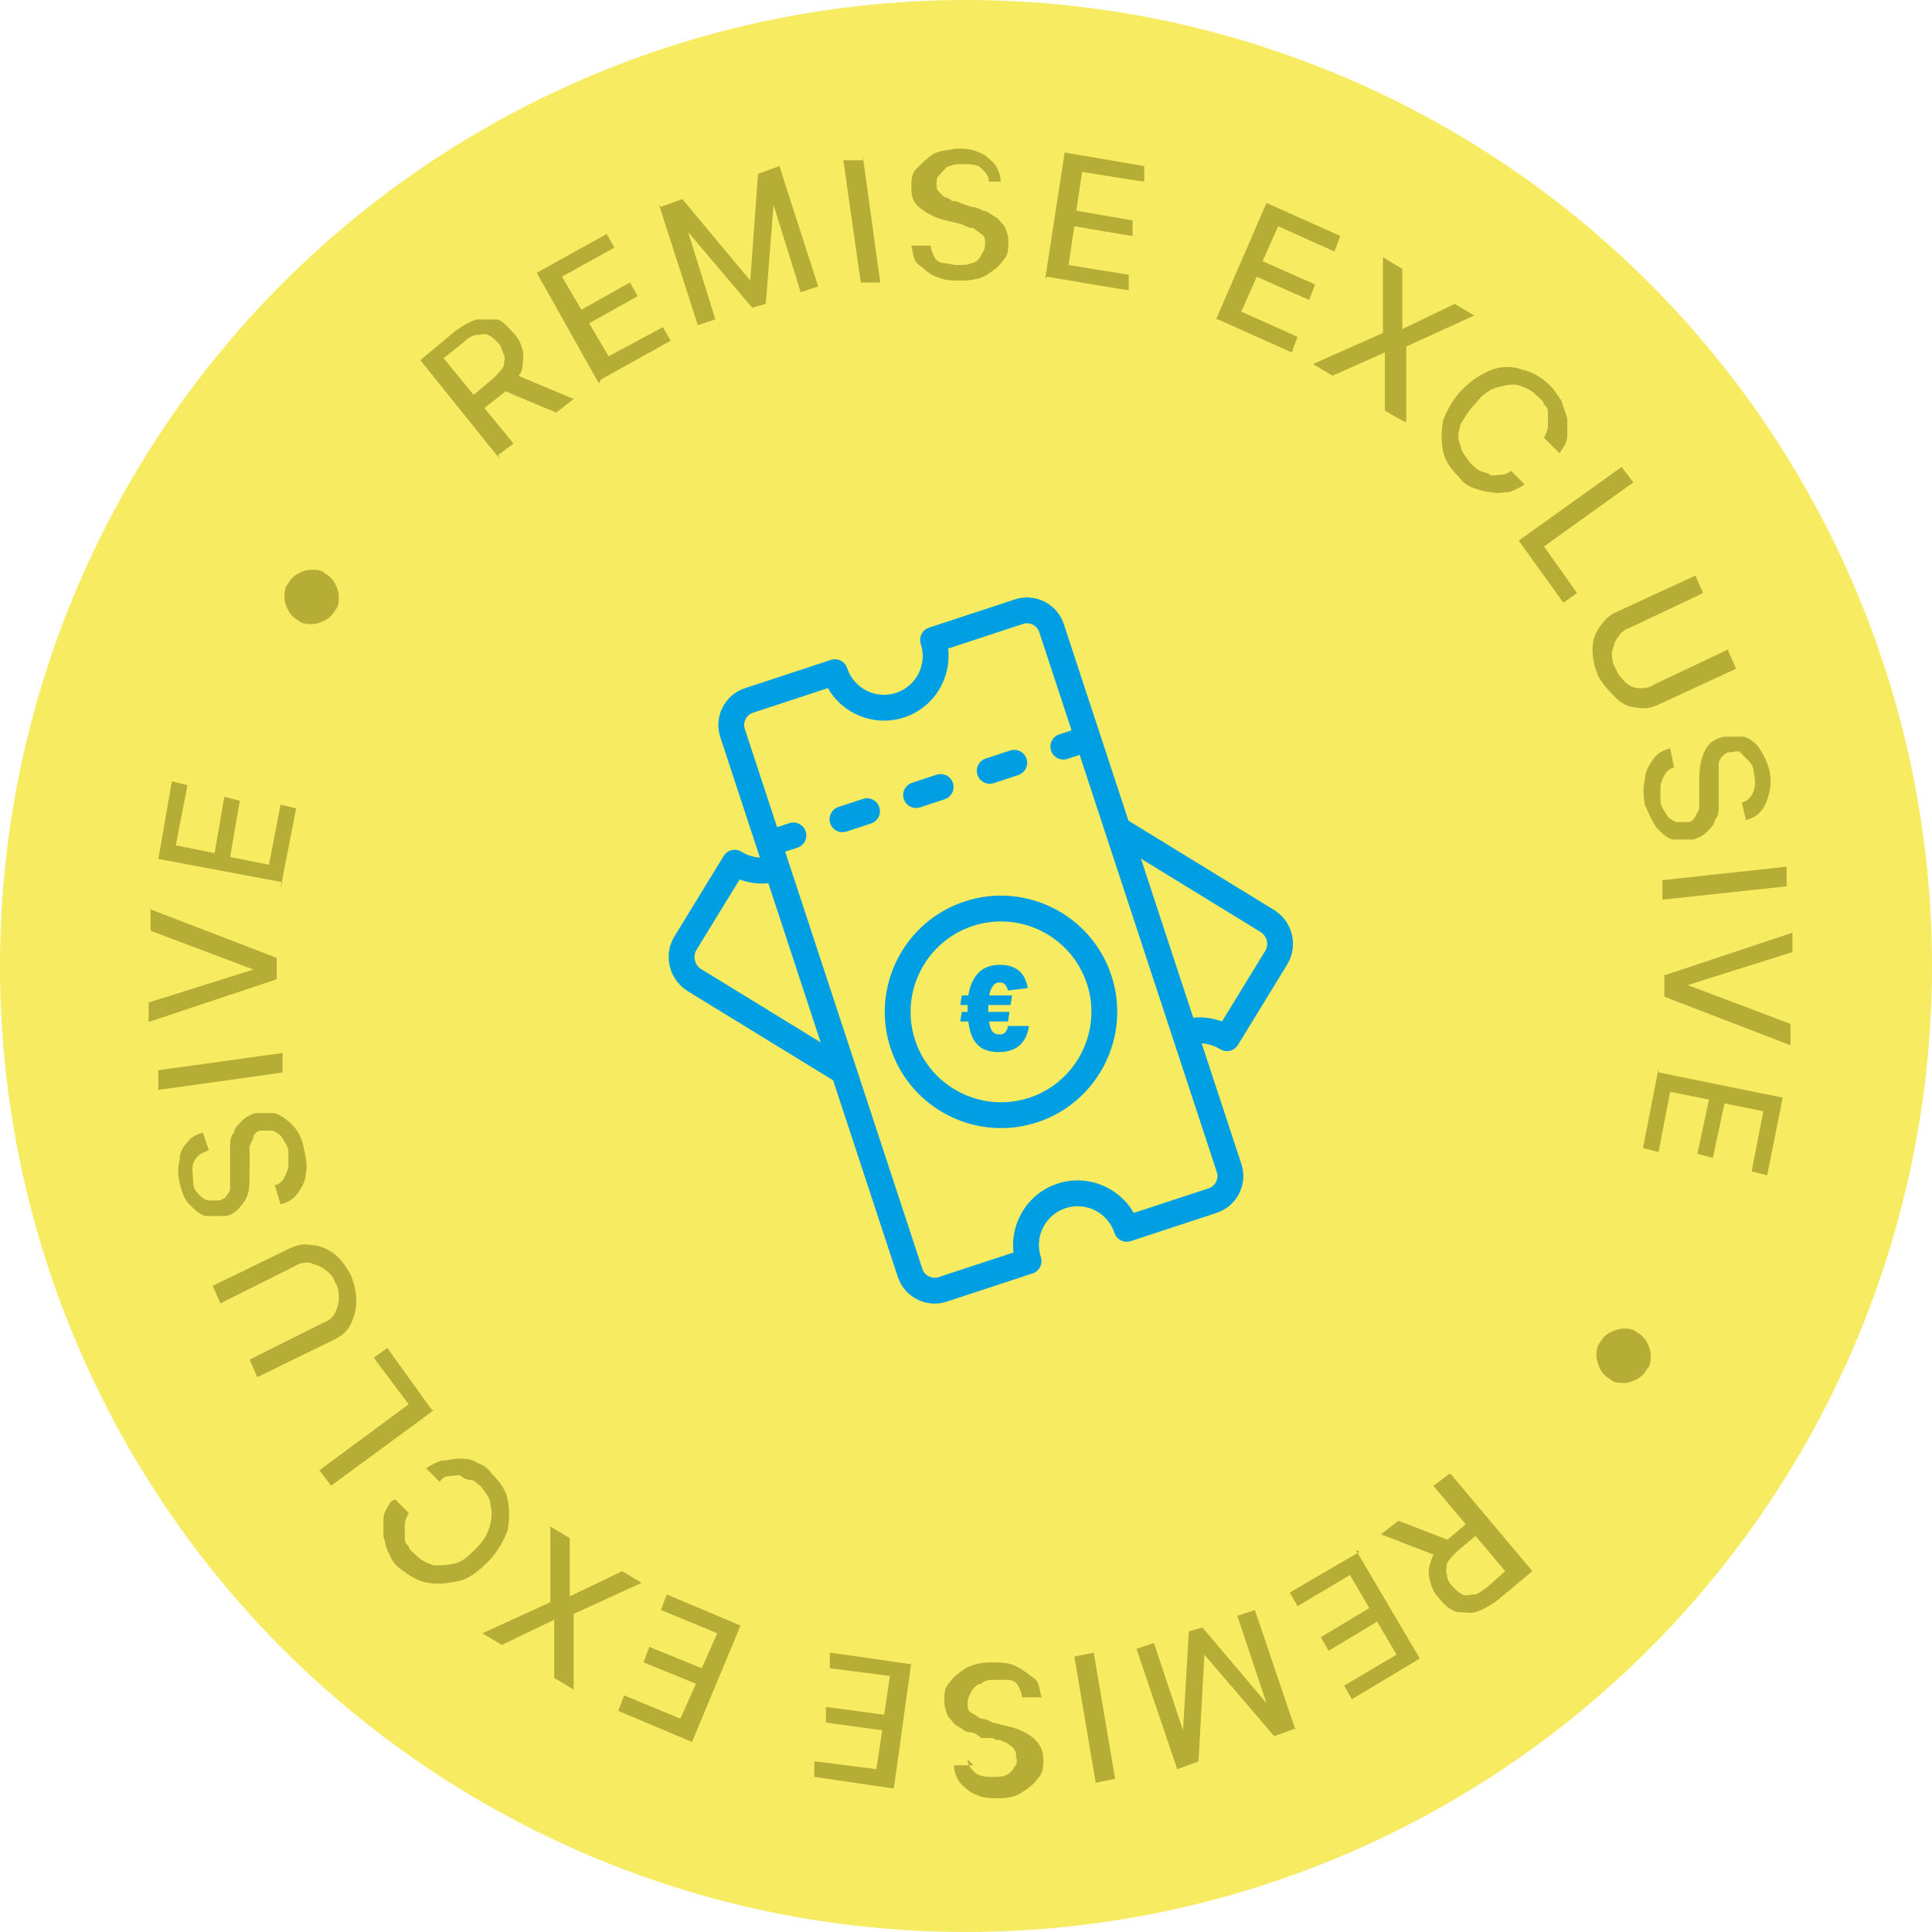 <svg width="105" height="105" viewBox="0 0 105 105" fill="none" xmlns="http://www.w3.org/2000/svg">
<circle cx="52.5" cy="52.5" r="52.5" fill="#F6EB61"/>
<path d="M60.568 67.005C60.69 67.373 61.086 67.573 61.455 67.452L66.122 65.917C67.225 65.555 67.828 64.362 67.465 63.259L65.309 56.703C65.658 56.726 66.003 56.831 66.312 57.021C66.471 57.119 66.663 57.15 66.844 57.106C67.025 57.063 67.182 56.949 67.28 56.79L69.95 52.426C70.254 51.934 70.347 51.353 70.211 50.79C70.074 50.227 69.731 49.757 69.238 49.452L61.33 44.602L57.816 33.919C57.454 32.816 56.261 32.214 55.158 32.576L50.49 34.111C50.122 34.233 49.922 34.629 50.043 34.998C50.406 36.101 49.803 37.293 48.7 37.656C47.597 38.019 46.405 37.416 46.042 36.313C45.921 35.945 45.524 35.745 45.156 35.866L40.488 37.401C39.385 37.763 38.783 38.956 39.146 40.059L41.3 46.609C40.949 46.584 40.604 46.479 40.297 46.289C40.138 46.192 39.947 46.161 39.766 46.205C39.584 46.248 39.427 46.362 39.33 46.521L36.659 50.885C36.314 51.443 36.258 52.103 36.45 52.689C36.605 53.159 36.92 53.581 37.374 53.865L45.28 58.714L48.794 69.399C49.157 70.502 50.349 71.104 51.452 70.741L56.12 69.206C56.488 69.085 56.689 68.689 56.568 68.32C56.205 67.217 56.807 66.025 57.91 65.662C59.013 65.299 60.206 65.901 60.568 67.005ZM68.501 50.647C68.677 50.755 68.8 50.926 68.847 51.12C68.894 51.316 68.862 51.517 68.754 51.69L66.414 55.515C65.905 55.324 65.367 55.258 64.851 55.311L62.008 46.665L68.501 50.647ZM38.113 52.672C37.753 52.446 37.636 51.975 37.855 51.621L40.196 47.796C40.701 47.986 41.239 48.053 41.759 48.005L44.602 56.651L38.113 52.672ZM55.082 68.07L51.014 69.408C50.646 69.529 50.249 69.328 50.128 68.96L42.906 46.998C42.905 46.997 42.906 46.996 42.905 46.995C42.905 46.994 42.904 46.993 42.903 46.992L42.672 46.288L43.339 46.069C43.707 45.948 43.908 45.552 43.786 45.183C43.665 44.815 43.269 44.614 42.9 44.736L42.233 44.955L40.479 39.62C40.358 39.252 40.559 38.855 40.927 38.734L44.995 37.397C45.804 38.815 47.529 39.519 49.139 38.989C50.749 38.46 51.719 36.87 51.529 35.248L55.597 33.91C55.964 33.789 56.362 33.99 56.483 34.358L58.237 39.692L57.57 39.911C57.202 40.032 57.002 40.429 57.123 40.797C57.244 41.166 57.641 41.366 58.009 41.245L58.676 41.026L66.131 63.697C66.252 64.065 66.051 64.463 65.684 64.584L61.616 65.921C60.806 64.503 59.082 63.799 57.471 64.328C55.861 64.858 54.892 66.448 55.082 68.07Z" fill="#009FE3"/>
<path d="M55.789 41.236C55.668 40.867 55.271 40.667 54.903 40.788L53.569 41.227C53.201 41.348 53.001 41.745 53.122 42.113C53.243 42.482 53.64 42.682 54.008 42.561L55.342 42.122C55.71 42.001 55.91 41.605 55.789 41.236Z" fill="#009FE3"/>
<path d="M47.788 43.867C47.666 43.499 47.27 43.299 46.901 43.42L45.568 43.858C45.2 43.98 44.999 44.376 45.12 44.745C45.242 45.113 45.638 45.313 46.007 45.192L47.34 44.754C47.708 44.632 47.909 44.236 47.788 43.867Z" fill="#009FE3"/>
<path d="M51.788 42.552C51.667 42.183 51.27 41.983 50.902 42.104L49.568 42.543C49.2 42.664 49 43.06 49.121 43.429C49.242 43.797 49.639 43.997 50.007 43.876L51.341 43.438C51.709 43.317 51.909 42.92 51.788 42.552Z" fill="#009FE3"/>
<path d="M60.403 53.019C59.315 49.71 55.737 47.903 52.428 48.992C49.119 50.08 47.312 53.657 48.401 56.966C49.489 60.276 53.066 62.082 56.375 60.994C59.684 59.906 61.492 56.329 60.403 53.019ZM49.734 56.528C48.888 53.954 50.293 51.172 52.867 50.325C55.441 49.479 58.223 50.885 59.07 53.458C59.916 56.032 58.511 58.814 55.937 59.661C53.363 60.507 50.58 59.101 49.734 56.528Z" fill="#009FE3"/>
<path d="M52.585 54.996C52.585 54.936 52.585 54.875 52.585 54.814C52.585 54.749 52.585 54.684 52.585 54.619H52.188L52.273 54.098H52.631C52.709 53.578 52.887 53.172 53.165 52.881C53.442 52.586 53.837 52.438 54.349 52.438C55.209 52.438 55.712 52.859 55.859 53.701L54.779 53.831C54.736 53.666 54.679 53.554 54.61 53.493C54.545 53.428 54.449 53.395 54.323 53.395C54.163 53.395 54.039 53.462 53.952 53.597C53.865 53.727 53.803 53.894 53.764 54.098H55.007L54.922 54.619H53.711C53.711 54.68 53.711 54.745 53.711 54.814C53.711 54.879 53.711 54.94 53.711 54.996H54.864L54.779 55.517H53.751C53.785 55.764 53.846 55.945 53.933 56.057C54.024 56.166 54.152 56.22 54.317 56.22C54.447 56.22 54.549 56.185 54.623 56.116C54.701 56.042 54.755 55.923 54.785 55.758H55.918C55.857 56.222 55.686 56.576 55.404 56.819C55.126 57.058 54.753 57.177 54.284 57.177C53.92 57.177 53.623 57.112 53.392 56.982C53.167 56.847 52.991 56.656 52.865 56.409C52.744 56.162 52.663 55.864 52.624 55.517H52.188L52.273 54.996H52.585Z" fill="#009FE3"/>
<path d="M27.168 24.953L22.844 19.574L24.742 17.992C25.164 17.675 25.586 17.464 25.902 17.359C26.324 17.359 26.641 17.359 26.957 17.359C27.274 17.359 27.59 17.781 27.907 18.097C28.223 18.413 28.328 18.73 28.434 19.152C28.434 19.468 28.434 19.89 28.328 20.207C28.117 20.523 27.907 20.945 27.485 21.261L26.008 22.422L25.481 21.683L26.852 20.523C27.063 20.312 27.274 20.101 27.379 19.89C27.379 19.679 27.485 19.468 27.379 19.257C27.274 19.046 27.274 18.835 27.063 18.625C26.852 18.413 26.746 18.308 26.535 18.203C26.324 18.097 26.113 18.203 25.902 18.203C25.692 18.203 25.375 18.413 25.164 18.625L24.109 19.468L27.907 24.109L27.063 24.742L27.168 24.953ZM27.907 20.312L31.176 21.683L30.227 22.422L26.957 21.05L27.801 20.312H27.907Z" fill="#B6AD36"/>
<path d="M32.548 20.84L29.172 14.827L32.969 12.718L33.391 13.456L30.544 15.038L31.598 16.831L34.235 15.355L34.657 16.093L32.02 17.57L33.075 19.363L36.028 17.781L36.45 18.519L32.653 20.628L32.548 20.84Z" fill="#B6AD36"/>
<path d="M35.923 11.241L37.083 10.819L40.775 15.249L41.197 9.448L42.357 9.026L44.466 15.566L43.517 15.882L42.04 11.136L41.618 16.515L40.88 16.726L37.4 12.612L38.876 17.359L37.927 17.675L35.817 11.136L35.923 11.241Z" fill="#B6AD36"/>
<path d="M46.892 8.499L47.841 15.355H46.787C46.787 15.46 45.837 8.71 45.837 8.71H46.892V8.499Z" fill="#B6AD36"/>
<path d="M53.748 9.87C53.748 9.554 53.537 9.343 53.326 9.132C53.115 8.921 52.693 8.921 52.377 8.921C52.06 8.921 51.849 8.921 51.638 9.026C51.427 9.026 51.322 9.237 51.111 9.448C50.9 9.659 50.9 9.765 50.9 9.975C50.9 10.186 50.9 10.292 51.005 10.397C51.111 10.503 51.216 10.608 51.322 10.714C51.427 10.714 51.638 10.819 51.744 10.925C51.849 10.925 52.06 10.925 52.166 11.03L52.798 11.241C53.01 11.241 53.22 11.347 53.431 11.452C53.642 11.452 53.853 11.663 54.064 11.768C54.275 11.874 54.381 12.085 54.592 12.296C54.697 12.507 54.803 12.823 54.803 13.14C54.803 13.562 54.803 13.878 54.486 14.194C54.275 14.511 53.959 14.722 53.642 14.933C53.326 15.144 52.798 15.249 52.271 15.249C51.744 15.249 51.322 15.249 50.9 15.038C50.478 14.933 50.267 14.616 49.951 14.405C49.634 14.194 49.634 13.773 49.529 13.351H50.584C50.584 13.562 50.689 13.773 50.794 13.983C50.9 14.194 51.111 14.3 51.322 14.3C51.533 14.3 51.744 14.405 52.06 14.405C52.377 14.405 52.588 14.405 52.798 14.3C53.01 14.3 53.22 14.089 53.326 13.878C53.431 13.667 53.537 13.562 53.537 13.245C53.537 13.034 53.537 12.823 53.326 12.718C53.22 12.612 53.01 12.507 52.904 12.401C52.693 12.401 52.482 12.296 52.271 12.19L51.427 11.979C50.9 11.874 50.478 11.663 50.056 11.347C49.634 11.03 49.529 10.714 49.529 10.186C49.529 9.765 49.529 9.448 49.845 9.132C50.162 8.815 50.373 8.604 50.689 8.393C51.005 8.182 51.427 8.182 51.955 8.077C52.377 8.077 52.798 8.077 53.22 8.288C53.537 8.393 53.853 8.71 54.064 8.921C54.275 9.237 54.381 9.554 54.381 9.87H53.326H53.748Z" fill="#B6AD36"/>
<path d="M56.807 15.144L57.861 8.288L62.186 9.026V9.87C62.08 9.87 58.811 9.343 58.811 9.343L58.494 11.452L61.553 11.979V12.823C61.447 12.823 58.389 12.296 58.389 12.296L58.072 14.405L61.342 14.933V15.777C61.237 15.777 56.912 15.038 56.912 15.038L56.807 15.144Z" fill="#B6AD36"/>
<path d="M66.088 17.359L68.831 11.03L72.839 12.823L72.522 13.667L69.464 12.296L68.62 14.194L71.468 15.46L71.151 16.304L68.303 15.038L67.46 16.937L70.518 18.308L70.202 19.152L66.194 17.359H66.088Z" fill="#B6AD36"/>
<path d="M76.214 14.722V17.886L79.062 16.515L80.117 17.148L76.425 18.835V22.949C76.32 22.949 75.265 22.316 75.265 22.316V19.152L72.417 20.418L71.362 19.785L75.159 18.097V13.983L76.214 14.616V14.722Z" fill="#B6AD36"/>
<path d="M84.652 24.531L83.914 23.793C84.019 23.582 84.125 23.371 84.125 23.16C84.125 22.949 84.125 22.738 84.125 22.527C84.125 22.316 84.125 22.105 83.914 22C83.914 21.789 83.703 21.683 83.492 21.472C83.176 21.156 82.859 21.05 82.543 20.945C82.226 20.839 81.804 20.945 81.382 21.05C80.961 21.156 80.539 21.472 80.222 21.894C79.8 22.316 79.589 22.738 79.379 23.054C79.273 23.476 79.168 23.793 79.379 24.215C79.379 24.531 79.695 24.848 79.906 25.164C80.011 25.269 80.222 25.48 80.433 25.586C80.644 25.691 80.855 25.691 80.961 25.797C81.066 25.902 81.382 25.797 81.594 25.797C81.804 25.797 82.015 25.691 82.121 25.586L82.859 26.324C82.543 26.535 82.332 26.64 82.015 26.746C81.699 26.746 81.382 26.852 81.066 26.746C80.75 26.746 80.433 26.64 80.117 26.535C79.8 26.43 79.484 26.219 79.273 25.902C78.851 25.48 78.535 25.058 78.429 24.531C78.324 24.004 78.324 23.476 78.429 22.843C78.64 22.316 78.957 21.683 79.484 21.156C80.011 20.628 80.539 20.312 81.066 20.101C81.594 19.89 82.226 19.89 82.754 20.101C83.281 20.207 83.808 20.523 84.23 20.945C84.441 21.156 84.652 21.472 84.863 21.789C84.969 22.105 85.074 22.422 85.18 22.738C85.18 23.054 85.18 23.371 85.18 23.687C85.18 24.004 84.969 24.32 84.758 24.637L84.652 24.531Z" fill="#B6AD36"/>
<path d="M82.543 29.383L88.133 25.375L88.766 26.219L83.914 29.699L85.707 32.231L84.968 32.758L82.543 29.383Z" fill="#B6AD36"/>
<path d="M93.934 35.395L94.355 36.344L90.242 38.243C89.82 38.454 89.398 38.559 88.976 38.454C88.554 38.454 88.132 38.243 87.816 37.926C87.5 37.61 87.183 37.294 86.867 36.766C86.656 36.239 86.55 35.817 86.55 35.289C86.55 34.867 86.656 34.446 86.972 34.024C87.289 33.602 87.5 33.391 88.027 33.18L92.141 31.281L92.562 32.231L88.554 34.129C88.238 34.235 88.027 34.446 87.921 34.657C87.71 34.867 87.71 35.184 87.605 35.395C87.605 35.711 87.605 36.028 87.816 36.344C87.921 36.661 88.132 36.872 88.343 37.083C88.554 37.294 88.871 37.399 89.082 37.399C89.398 37.399 89.609 37.399 89.925 37.188L93.934 35.289V35.395Z" fill="#B6AD36"/>
<path d="M94.672 43.622C94.989 43.517 95.2 43.306 95.305 42.989C95.41 42.673 95.41 42.356 95.305 41.935C95.305 41.618 95.094 41.407 94.989 41.302C94.883 41.196 94.672 40.985 94.567 40.88C94.461 40.774 94.25 40.88 94.039 40.88C93.828 40.88 93.723 40.985 93.617 41.091C93.617 41.091 93.406 41.302 93.406 41.513C93.406 41.618 93.406 41.829 93.406 41.935C93.406 42.04 93.406 42.251 93.406 42.356V43.095C93.406 43.306 93.406 43.517 93.406 43.833C93.406 44.044 93.406 44.361 93.195 44.571C93.195 44.782 92.985 44.993 92.774 45.204C92.563 45.415 92.352 45.521 92.035 45.626C91.613 45.626 91.297 45.626 90.981 45.626C90.664 45.626 90.348 45.31 90.031 44.993C89.82 44.677 89.609 44.255 89.398 43.728C89.293 43.2 89.293 42.778 89.398 42.356C89.398 41.935 89.609 41.618 89.82 41.302C90.031 40.985 90.348 40.774 90.77 40.669L90.981 41.724C90.77 41.724 90.559 41.935 90.453 42.145C90.348 42.356 90.242 42.567 90.242 42.778C90.242 42.989 90.242 43.306 90.242 43.517C90.242 43.833 90.453 44.044 90.559 44.255C90.664 44.466 90.875 44.571 91.086 44.677C91.297 44.677 91.508 44.677 91.719 44.677C91.93 44.677 92.035 44.571 92.141 44.361C92.246 44.15 92.352 44.044 92.352 43.833C92.352 43.622 92.352 43.411 92.352 43.095V42.251C92.352 41.724 92.457 41.196 92.668 40.774C92.879 40.352 93.195 40.142 93.723 40.036C94.145 40.036 94.461 40.036 94.778 40.036C95.094 40.142 95.41 40.352 95.621 40.669C95.832 40.985 96.043 41.407 96.149 41.829C96.254 42.251 96.254 42.673 96.149 43.095C96.043 43.517 95.938 43.833 95.727 44.044C95.516 44.361 95.2 44.466 94.883 44.571L94.672 43.622Z" fill="#B6AD36"/>
<path d="M97.203 48.157L90.347 48.896V47.841C90.242 47.841 97.098 47.103 97.098 47.103V48.157H97.203Z" fill="#B6AD36"/>
<path d="M97.415 51.744L91.719 53.537L97.309 55.646V56.806L90.453 54.17V53.009L97.415 50.689V51.849V51.744Z" fill="#B6AD36"/>
<path d="M90.137 58.283L96.887 59.654L96.043 63.873L95.2 63.662L95.832 60.393L93.723 59.971L93.09 62.924L92.246 62.713L92.879 59.76L90.77 59.338L90.137 62.608L89.293 62.397L90.137 58.072V58.283Z" fill="#B6AD36"/>
<path d="M86.973 72.944C87.078 72.733 87.289 72.522 87.5 72.417C87.711 72.311 88.027 72.206 88.238 72.206C88.449 72.206 88.766 72.206 88.977 72.417C89.188 72.522 89.399 72.733 89.504 72.944C89.609 73.155 89.715 73.366 89.715 73.683C89.715 73.893 89.715 74.21 89.504 74.421C89.399 74.632 89.188 74.843 88.977 74.948C88.766 75.054 88.555 75.159 88.238 75.159C87.922 75.159 87.711 75.159 87.5 74.948C87.289 74.843 87.078 74.632 86.973 74.421C86.867 74.21 86.762 73.893 86.762 73.683C86.762 73.472 86.762 73.155 86.973 72.944Z" fill="#B6AD36"/>
<path d="M78.323 84.652L75.054 83.386L76.003 82.648L79.273 83.914L78.429 84.652H78.323ZM78.851 80.117L83.281 85.39L81.382 86.972C80.96 87.289 80.538 87.5 80.222 87.605C79.906 87.711 79.484 87.605 79.167 87.605C78.851 87.5 78.534 87.289 78.218 86.867C77.901 86.55 77.796 86.234 77.691 85.812C77.585 85.39 77.691 85.074 77.796 84.757C77.901 84.441 78.218 84.019 78.64 83.703L80.011 82.542L80.538 83.175L79.167 84.335C78.956 84.546 78.745 84.757 78.64 84.968C78.64 85.179 78.534 85.39 78.64 85.601C78.64 85.812 78.745 86.023 78.956 86.234C79.167 86.445 79.273 86.55 79.484 86.656C79.695 86.761 79.906 86.656 80.117 86.656C80.328 86.656 80.538 86.445 80.855 86.234L81.804 85.39L77.901 80.749L78.745 80.117H78.851Z" fill="#B6AD36"/>
<path d="M73.683 84.23L77.163 90.137L73.472 92.352L73.05 91.613L75.898 89.926L74.843 88.133L72.206 89.715L71.784 88.976L74.421 87.394L73.366 85.601L70.519 87.289L70.097 86.55L73.894 84.335L73.683 84.23Z" fill="#B6AD36"/>
<path d="M70.413 93.934L69.252 94.356L65.455 89.926L65.139 95.727L63.979 96.149L61.764 89.609L62.713 89.293L64.295 94.039L64.612 88.66L65.35 88.449L68.831 92.563L67.248 87.816L68.198 87.5L70.413 94.039V93.934Z" fill="#B6AD36"/>
<path d="M59.549 96.887L58.389 90.031L59.443 89.82L60.604 96.676L59.549 96.887Z" fill="#B6AD36"/>
<path d="M52.588 95.621C52.588 95.938 52.799 96.149 53.01 96.36C53.326 96.571 53.643 96.571 53.959 96.571C54.276 96.571 54.486 96.571 54.697 96.465C54.908 96.36 55.014 96.254 55.119 96.043C55.225 95.938 55.33 95.727 55.225 95.516C55.225 95.305 55.225 95.199 55.119 95.094C55.119 94.988 54.908 94.883 54.803 94.778C54.697 94.672 54.486 94.672 54.381 94.567C54.276 94.567 54.065 94.567 53.959 94.461H53.326C53.115 94.25 52.904 94.145 52.693 94.145C52.483 94.145 52.272 93.934 52.061 93.828C51.85 93.723 51.744 93.512 51.533 93.301C51.428 93.09 51.322 92.773 51.322 92.457C51.322 92.035 51.322 91.719 51.639 91.402C51.85 91.086 52.166 90.875 52.483 90.664C52.904 90.453 53.326 90.347 53.854 90.347C54.381 90.347 54.803 90.347 55.225 90.558C55.647 90.769 55.858 90.98 56.174 91.191C56.49 91.402 56.49 91.824 56.596 92.246H55.541C55.541 92.035 55.436 91.824 55.33 91.613C55.225 91.402 55.014 91.297 54.803 91.297C54.592 91.297 54.381 91.297 54.065 91.297C53.748 91.297 53.537 91.297 53.326 91.508C53.115 91.508 52.904 91.719 52.799 91.93C52.693 92.141 52.588 92.246 52.588 92.562C52.588 92.773 52.588 92.984 52.799 93.09C53.01 93.195 53.115 93.301 53.326 93.406C53.537 93.406 53.748 93.512 53.959 93.617L54.803 93.828C55.33 93.934 55.752 94.145 56.174 94.461C56.49 94.778 56.702 95.094 56.702 95.621C56.702 96.043 56.702 96.36 56.385 96.676C56.174 96.993 55.858 97.203 55.541 97.414C55.225 97.625 54.803 97.731 54.276 97.731C53.854 97.731 53.432 97.731 53.01 97.52C52.693 97.414 52.377 97.098 52.166 96.887C51.955 96.571 51.85 96.254 51.85 95.938H52.904L52.588 95.621Z" fill="#B6AD36"/>
<path d="M49.529 90.348L48.579 97.203L44.255 96.571V95.727C44.36 95.727 47.63 96.149 47.63 96.149L47.947 94.039L44.888 93.617V92.773C44.993 92.773 48.052 93.195 48.052 93.195L48.368 91.086L45.099 90.664V89.82C45.204 89.82 49.529 90.453 49.529 90.453V90.348Z" fill="#B6AD36"/>
<path d="M40.247 88.344L37.61 94.672L33.602 92.984L33.919 92.141L36.977 93.406L37.821 91.508L34.973 90.347L35.29 89.504L38.138 90.664L38.981 88.765L35.922 87.5L36.239 86.656L40.247 88.344Z" fill="#B6AD36"/>
<path d="M30.121 91.191V88.027L27.273 89.398L26.219 88.765L29.91 87.078V82.964L30.965 83.597V86.761L33.813 85.39L34.868 86.023L31.176 87.711V91.824L30.121 91.191Z" fill="#B6AD36"/>
<path d="M21.473 81.488L22.211 82.226C22.105 82.437 22 82.648 22 82.859C22 83.07 22 83.281 22 83.492C22 83.703 22 83.914 22.211 84.019C22.211 84.23 22.422 84.335 22.633 84.546C22.949 84.863 23.266 84.968 23.582 85.074C23.899 85.074 24.32 85.074 24.742 84.968C25.164 84.863 25.481 84.546 25.903 84.125C26.325 83.703 26.535 83.281 26.641 82.859C26.747 82.437 26.747 82.121 26.641 81.699C26.641 81.382 26.325 81.066 26.114 80.749C25.903 80.644 25.797 80.433 25.586 80.433C25.375 80.433 25.164 80.328 25.059 80.222C24.953 80.117 24.637 80.222 24.426 80.222C24.215 80.222 24.004 80.328 23.899 80.538L23.16 79.8C23.477 79.589 23.688 79.484 24.004 79.378C24.32 79.378 24.637 79.273 24.953 79.273C25.27 79.273 25.586 79.273 25.903 79.484C26.219 79.589 26.535 79.8 26.746 80.117C27.168 80.538 27.485 80.96 27.59 81.488C27.696 82.015 27.696 82.542 27.59 83.175C27.379 83.703 27.063 84.335 26.535 84.863C26.008 85.39 25.481 85.812 24.953 85.918C24.426 86.023 23.899 86.129 23.266 86.023C22.633 85.918 22.211 85.601 21.789 85.285C21.473 85.074 21.262 84.757 21.156 84.441C20.945 84.125 20.945 83.808 20.84 83.492C20.84 83.175 20.84 82.859 20.84 82.542C20.84 82.226 21.051 81.91 21.262 81.593L21.473 81.488Z" fill="#B6AD36"/>
<path d="M23.582 76.636L17.992 80.749L17.359 79.906L22.211 76.319L20.312 73.788L21.05 73.261L23.476 76.636H23.582Z" fill="#B6AD36"/>
<path d="M11.98 70.835L11.558 69.885L15.672 67.881C16.093 67.67 16.515 67.565 16.937 67.67C17.359 67.67 17.781 67.881 18.098 68.092C18.52 68.409 18.73 68.725 19.047 69.252C19.258 69.78 19.363 70.202 19.363 70.729C19.363 71.151 19.258 71.573 19.047 71.995C18.836 72.417 18.52 72.628 18.098 72.839L13.984 74.843L13.562 73.893L17.57 71.889C17.887 71.784 18.098 71.573 18.203 71.362C18.308 71.151 18.414 70.835 18.414 70.624C18.414 70.307 18.414 69.991 18.203 69.674C18.098 69.358 17.887 69.147 17.57 68.936C17.254 68.725 17.043 68.725 16.832 68.62C16.515 68.62 16.305 68.62 15.988 68.831L11.98 70.835Z" fill="#B6AD36"/>
<path d="M11.136 62.608C10.819 62.713 10.608 62.924 10.503 63.24C10.398 63.557 10.503 63.873 10.503 64.295C10.503 64.612 10.714 64.823 10.819 64.928C10.925 65.034 11.136 65.244 11.347 65.244C11.558 65.244 11.663 65.244 11.874 65.244C11.98 65.244 12.191 65.139 12.296 65.034C12.296 64.928 12.507 64.823 12.507 64.612C12.507 64.506 12.507 64.295 12.507 64.19C12.507 64.084 12.507 63.873 12.507 63.768V63.029C12.507 62.819 12.507 62.608 12.507 62.291C12.507 62.08 12.507 61.764 12.718 61.553C12.718 61.342 12.929 61.131 13.14 60.92C13.351 60.709 13.562 60.603 13.878 60.498C14.3 60.498 14.617 60.498 14.933 60.498C15.249 60.603 15.566 60.815 15.882 61.131C16.199 61.447 16.41 61.869 16.515 62.397C16.62 62.924 16.726 63.346 16.62 63.768C16.62 64.19 16.41 64.506 16.199 64.823C15.988 65.139 15.671 65.35 15.249 65.455L14.933 64.401C15.144 64.401 15.355 64.19 15.46 63.979C15.566 63.768 15.671 63.557 15.671 63.346C15.671 63.135 15.671 62.819 15.671 62.608C15.671 62.291 15.46 62.08 15.355 61.869C15.249 61.658 15.038 61.553 14.828 61.447C14.617 61.447 14.406 61.447 14.195 61.447C13.984 61.447 13.878 61.553 13.773 61.764C13.773 61.869 13.667 62.08 13.562 62.291C13.562 62.502 13.562 62.713 13.562 63.029V63.873C13.562 64.401 13.562 64.928 13.245 65.35C12.929 65.772 12.718 65.983 12.296 66.088C11.874 66.088 11.558 66.088 11.241 66.088C10.925 66.088 10.608 65.772 10.292 65.455C9.976 65.139 9.87 64.717 9.765 64.295C9.659 63.873 9.659 63.451 9.765 63.029C9.765 62.608 9.976 62.291 10.187 62.08C10.398 61.764 10.714 61.658 11.03 61.553L11.347 62.502L11.136 62.608Z" fill="#B6AD36"/>
<path d="M8.499 58.178L15.355 57.228V58.283C15.46 58.283 8.604 59.232 8.604 59.232V58.178H8.499Z" fill="#B6AD36"/>
<path d="M8.077 54.486L13.773 52.693L8.183 50.583V49.423L15.039 52.06V53.22L8.077 55.541V54.38V54.486Z" fill="#B6AD36"/>
<path d="M15.355 47.947L8.604 46.681L9.343 42.462L10.187 42.673L9.554 45.943L11.663 46.364L12.191 43.306L13.034 43.517L12.507 46.575L14.617 46.997L15.249 43.727L16.093 43.938L15.249 48.263L15.355 47.947Z" fill="#B6AD36"/>
<path d="M18.203 33.18C18.097 33.391 17.886 33.602 17.675 33.707C17.465 33.813 17.253 33.918 16.937 33.918C16.726 33.918 16.41 33.918 16.199 33.707C15.988 33.602 15.777 33.391 15.671 33.18C15.566 32.969 15.46 32.758 15.46 32.442C15.46 32.231 15.46 31.914 15.671 31.703C15.777 31.492 15.988 31.281 16.199 31.176C16.41 31.07 16.621 30.965 16.937 30.965C17.253 30.965 17.465 30.965 17.675 31.176C17.886 31.281 18.097 31.492 18.203 31.703C18.308 31.914 18.414 32.125 18.414 32.442C18.414 32.653 18.414 32.969 18.203 33.18Z" fill="#B6AD36"/>
</svg>

